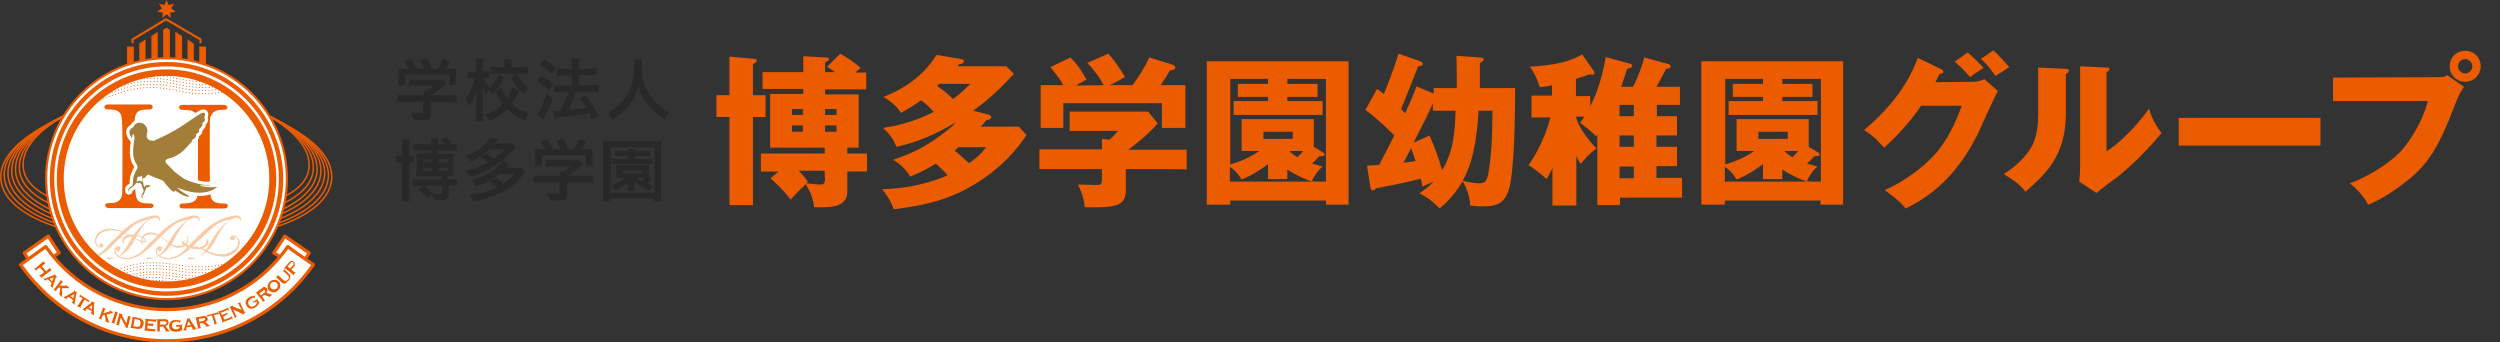 <?xml version="1.0" encoding="utf-8"?>
<!-- Generator: Adobe Illustrator 27.5.0, SVG Export Plug-In . SVG Version: 6.00 Build 0)  -->
<svg version="1.1" id="_レイヤー_2" xmlns="http://www.w3.org/2000/svg" xmlns:xlink="http://www.w3.org/1999/xlink" x="0px"
	 y="0px" viewBox="0 0 596 81.6" style="enable-background:new 0 0 596 81.6;" xml:space="preserve">
<rect x="0" y="0" width="596" height="81.6" fill="#333333" stroke="none"/>
<style type="text/css">
	.st0{fill:#282828;}
	.st1{fill:#EB5C01;}
	.st2{fill:none;stroke:#EB5C01;stroke-width:0.36;}
	.st3{fill:#FFFFFF;stroke:#EB5C01;stroke-width:0.51;}
	.st4{fill:#EB5C01;stroke:#EB5C01;stroke-width:0.52;}
	.st5{fill:none;stroke:#EB5C01;stroke-width:1.04;}
	.st6{fill:#FFFFFF;}
	.st7{clip-path:url(#SVGID_00000093136681239303429370000017628653956888705690_);}
	.st8{fill:#F9CBA6;}
	.st9{fill:none;stroke:#EB5C01;stroke-width:0.26;stroke-linecap:round;stroke-linejoin:round;stroke-dasharray:0,0,0,0.78;}
	.st10{fill:none;stroke:#00A23E;stroke-width:0.26;stroke-linecap:round;stroke-linejoin:round;stroke-dasharray:0,0,0,0.78;}
	.st11{fill:#FFFFFF;stroke:#EB5C01;stroke-width:0.78;stroke-linecap:round;stroke-linejoin:round;}
	.st12{fill:none;stroke:#EB5C01;stroke-width:0.78;stroke-linecap:round;stroke-linejoin:round;}
	.st13{fill:none;stroke:#EB5C01;stroke-width:0.52;stroke-linecap:round;stroke-linejoin:round;}
	.st14{fill:#A37E39;stroke:#FFFFFF;stroke-width:1.56;stroke-linecap:round;stroke-linejoin:round;}
	.st15{fill:#A37E39;}
</style>
<g id="hakata">
	<g>
		<g>
			<path class="st0" d="M96.7,24.3c-0.8,0-1.5,0-1.9,0.1v-1.8c0.5,0.1,1.2,0.1,1.9,0.1h4.3v-0.1c0-0.3,0-0.6-0.1-0.9h0.7
				c0.7-0.4,1.2-0.7,1.9-1.3h-4.4c-0.7,0-1.1,0-1.6,0.1v-1.6C98,19,98.4,19,99.1,19h5.3c0.6,0,0.9,0,1.2-0.1l0.9,1
				c-0.2,0.1-0.4,0.3-0.6,0.5c-1.1,1-1.9,1.6-3.2,2.3l0,0h4.2c0.8,0,1.5,0,2-0.1v1.8c-0.5-0.1-1.2-0.1-2-0.1h-4.2v2.8
				c0,0.6-0.1,0.8-0.2,1c-0.3,0.4-0.8,0.5-2.3,0.5c-0.2,0-0.7,0-1.6-0.1c-0.2-0.9-0.3-1.1-0.5-1.7c0.8,0.1,1.5,0.2,2,0.2
				c0.7,0,0.8,0,0.8-0.4v-2.4L96.7,24.3L96.7,24.3z M97.5,16.4c-0.4-0.7-0.6-1-1.2-1.8l1.6-0.5c0.6,0.7,0.9,1.3,1.5,2.3h1.7
				c-0.3-0.8-0.5-1.3-1-2l1.7-0.5c0.7,1.2,0.8,1.5,1.1,2.5h1.4c0.5-0.6,1-1.6,1.3-2.4l1.7,0.5c-0.4,0.7-0.8,1.4-1.2,1.9h0.7
				c1.1,0,1.4,0,2-0.1c-0.1,0.4-0.1,0.7-0.1,1.3v1.5c0,0.4,0,0.8,0.1,1.2h-1.7v-2.5H96.6v2.5h-1.7C95,20,95,19.7,95,19.2v-1.5
				c0-0.6,0-0.9-0.1-1.3c0.7,0.1,0.8,0.1,1.9,0.1L97.5,16.4L97.5,16.4z"/>
			<path class="st0" d="M120.3,18.4c-1.1,2.1-1.6,2.8-3,4.1c-0.3-0.5-0.4-0.7-0.8-1.1c-0.2,0.4-0.3,0.7-0.5,1.2
				c-0.4-0.6-0.6-1-1-1.9c0,0.2,0,0.6,0.1,1.2c0,0.1,0,0.9,0,1.1v3.9c0,0.9,0,1.5,0.1,2h-1.8c0.1-0.5,0.1-1.1,0.1-2v-3.3v-0.8
				c0,0,0-0.5,0.1-1.3c-0.6,1.8-1,2.7-1.7,3.8c-0.3-0.8-0.5-1.3-0.9-1.8c0.9-1.1,1.8-3.1,2.3-4.9h-0.6c-0.5,0-0.8,0-1.2,0.1V17
				c0.3,0,0.7,0.1,1.2,0.1h0.8v-1.3c0-0.9,0-1.2-0.1-1.7h1.8c-0.1,0.4-0.1,0.9-0.1,1.7V17h0.6c0.4,0,0.6,0,1-0.1v1.6
				c-0.3,0-0.6,0-0.9,0h-0.6c0.3,0.9,0.9,1.7,1.5,2.4c0.9-0.8,1.5-1.7,2.2-3.1L120.3,18.4L120.3,18.4z M123.8,21.5
				c-0.7,1.6-1,2.1-1.8,3.2c1.1,1.1,2.2,1.7,4.1,2.3c-0.4,0.6-0.6,1-0.9,1.7c-2-0.8-3.1-1.5-4.3-2.7c-1.2,1.2-2.3,2-4.2,2.8
				c-0.3-0.7-0.5-1-1-1.5c1.9-0.7,2.9-1.3,4.1-2.5c-0.7-1-1.1-1.7-1.7-3.1l1.5-0.7c0.4,1,0.7,1.6,1.3,2.5c0.6-0.9,0.9-1.6,1.3-2.6
				L123.8,21.5L123.8,21.5z M120.2,15.3c0-0.5,0-0.9-0.1-1.2h1.9c-0.1,0.3-0.1,0.7-0.1,1.2V16h2.2c0.7,0,1.3,0,1.8-0.1v1.8
				c-0.5,0-1.1-0.1-1.8-0.1h-5.3c-0.7,0-1.3,0-1.8,0.1v-1.8c0.5,0.1,1,0.1,1.8,0.1h1.4C120.2,16,120.2,15.3,120.2,15.3z M123.2,17.7
				c0.8,1.4,1.6,2.2,2.8,3.2c-0.4,0.4-0.6,0.8-1,1.5c-1.5-1.3-2.2-2-3.2-3.9L123.2,17.7z"/>
			<path class="st0" d="M129,18c1.1,0.6,1.7,1,2.9,2l-1,1.5c-1-0.9-1.7-1.5-2.8-2.1C128,19.3,129,18,129,18z M131.8,23.4
				c-0.6,1.5-0.9,2.3-1.6,3.6c-0.2,0.4-0.4,0.8-0.5,1.1c-0.1,0.2-0.1,0.3-0.2,0.4l-1.5-1.3c0.6-0.6,1.5-2.6,2.4-4.8L131.8,23.4
				L131.8,23.4z M129.8,14.1c1.1,0.7,1.7,1.1,2.8,2.1l-1.1,1.4c-0.9-0.9-1.7-1.5-2.8-2.2C128.7,15.3,129.8,14.1,129.8,14.1z
				 M131.8,26.4c0.3,0,0.4,0,0.5,0c0.3,0,0.6,0,1.2,0c0.8-1.4,1.5-2.9,2-4.4h-1.7c-0.7,0-1.2,0-1.7,0.1v-1.8c0.5,0.1,1,0.1,1.7,0.1
				h2.5V18h-1.9c-0.6,0-1.2,0-1.7,0.1v-1.8c0.4,0.1,1,0.1,1.7,0.1h1.9v-0.7c0-0.9,0-1.3-0.1-1.7h1.9c-0.1,0.5-0.1,0.9-0.1,1.7v0.7
				h2.6c0.7,0,1.1,0,1.6-0.1V18c-0.4-0.1-0.9-0.1-1.6-0.1H138v2.4h3.1c0.7,0,1.2,0,1.7-0.1V22c-0.5-0.1-1-0.1-1.7-0.1h-3.8
				c-0.1,0.2-0.2,0.5-0.3,0.9c-0.3,0.9-0.8,1.8-1.4,3.1l-0.1,0.3c2.2-0.2,3.2-0.3,4.3-0.5c-0.5-0.8-0.8-1.3-1.6-2.3l1.4-0.7
				c1.3,1.7,1.7,2.3,3.2,4.9l-1.6,0.9c-0.4-0.7-0.5-1-0.7-1.5c-2.4,0.5-2.9,0.5-5.8,0.8c-1.8,0.2-2.1,0.2-2.6,0.3L131.8,26.4
				L131.8,26.4z"/>
			<path class="st0" d="M153.1,14.2c-0.1,0.3-0.1,1.1-0.1,1.6c0,2.6,0.4,4.3,1.6,6.3c0.7,1.2,1.4,2,2.5,3c0.9,0.8,1.4,1.2,2.5,1.7
				c-0.6,0.6-0.9,1-1.2,1.8c-1.9-1.4-2.9-2.3-4.1-3.8c-1-1.3-1.6-2.5-2.1-4.4c-0.3,1.3-0.6,2-1.2,3.2c-0.6,1.2-1.3,2-2.5,3.1
				c-0.8,0.8-1.4,1.1-2.5,1.8c-0.4-0.7-0.7-1.1-1.2-1.6c1.6-0.9,2.5-1.5,3.5-2.7c2.1-2.4,2.9-5,2.9-8.8c0-0.6,0-0.9-0.1-1.3
				L153.1,14.2L153.1,14.2z"/>
			<path class="st0" d="M95.9,34.8c0-0.7,0-1.1-0.1-1.6h1.9c-0.1,0.4-0.1,0.8-0.1,1.6v2.4c0.6,0,0.8,0,1-0.1v1.8
				c-0.3,0-0.5-0.1-1-0.1V46c0,0.8,0,1.5,0.1,2h-1.9c0.1-0.5,0.1-1.1,0.1-2v-7.2c-0.7,0-1,0-1.4,0.1v-1.8c0.4,0,0.7,0.1,1.4,0.1
				V34.8L95.9,34.8z M100.1,44.3c-0.7,0-1.2,0-1.7,0.1v-1.7c0.4,0,1,0.1,1.7,0.1h5.2V42h-4.8c-0.8,0-1,0-1.3,0
				c0-0.4,0.1-0.8,0.1-1.3v-2.9c0-0.7,0-0.9-0.1-1.2c0.4,0,0.7,0,1.3,0h2.3v-0.8h-2.5c-0.7,0-1.3,0-1.7,0.1v-1.6
				c0.5,0.1,1,0.1,1.7,0.1h2.5v-0.1c0-0.5,0-0.9-0.1-1.3h1.8c-0.1,0.4-0.1,0.8-0.1,1.3v0.1h1.9c-0.3-0.2-0.5-0.3-1.2-0.7l0.9-0.9
				c0.8,0.3,1.1,0.6,1.7,1l-0.6,0.6h0.6c0.5,0,0.9,0,1.2-0.1V36c-0.4,0-0.9-0.1-1.7-0.1h-2.9v0.8h2.5c0.7,0,1,0,1.4,0
				c0,0.3-0.1,0.6-0.1,1.2v2.9c0,0.5,0,0.8,0.1,1.2c-0.4,0-0.6,0-1.4,0v0.8h0.7c0.8,0,1,0,1.5-0.1v1.6c-0.4-0.1-0.8-0.1-1.5-0.1H107
				v2c0,0.7-0.2,1.1-0.6,1.3s-0.7,0.2-1.8,0.2c-0.3,0-0.6,0-1.2,0c-0.1-0.6-0.2-0.8-0.4-1.4l-1.1,1c-0.8-1-1.3-1.4-2.2-2.2l1.1-0.9
				L100.1,44.3L100.1,44.3z M100.9,38v0.7h2V38H100.9z M100.9,40v0.8h2V40H100.9z M101.2,44.3c1,0.8,1.3,1.1,2.1,1.9
				c0.5,0,1,0.1,1.5,0.1s0.6-0.1,0.6-0.3v-1.6C105.4,44.3,101.2,44.3,101.2,44.3z M104.6,38.7h2.2V38h-2.2V38.7z M104.6,40.7h2.2V40
				h-2.2V40.7z"/>
			<path class="st0" d="M116,36.6c0.7,0.5,1.1,0.7,1.8,1.2c1.2-0.9,1.8-1.4,2.6-2.2h-3.7c-1.4,1.3-2.7,2.1-4.5,2.9
				c-0.3-0.5-0.6-0.9-1.1-1.3c1.8-0.7,3.2-1.5,4.3-2.6c0.8-0.7,1.2-1.2,1.4-1.7l2,0.3c-0.4,0.5-0.5,0.6-0.8,1h2.8c0.6,0,1,0,1.4-0.1
				L123,35c-0.9,1.1-1.4,1.6-2.1,2.2c-2.7,2.5-5.3,4-9,5c-0.2-0.6-0.5-1-0.9-1.5c2.2-0.5,3.9-1.1,5.3-2c-0.5-0.4-0.9-0.8-1.7-1.2
				L116,36.6L116,36.6z M119,41.5c-1.2,0.9-1.7,1.2-2.6,1.7c-1.1,0.6-1.8,0.9-3,1.2c-0.3-0.7-0.5-1-0.9-1.5c3.1-0.8,6.1-2.6,7.2-4.4
				l1.7,0.5c-0.4,0.5-0.5,0.6-0.8,1h2.3c0.6,0,1,0,1.4-0.1l0.9,1c-0.2,0.3-0.2,0.3-0.5,0.7c-1.5,2.1-3.1,3.3-5.6,4.5
				c-1.9,0.9-3.5,1.4-6.2,1.9c-0.3-0.8-0.4-1-1-1.6c2.9-0.3,4.8-0.8,6.7-1.8c-0.6-0.6-1-0.9-1.8-1.3l1.4-0.9
				c0.8,0.5,1.1,0.8,1.8,1.4c0.9-0.6,1.5-1.1,2.6-2.3L119,41.5L119,41.5z"/>
			<path class="st0" d="M129.1,43.5c-0.8,0-1.5,0-1.9,0.1v-1.8c0.5,0.1,1.2,0.1,1.9,0.1h4.4v-0.1c0-0.3,0-0.6-0.1-0.9h0.7
				c0.7-0.3,1.2-0.7,1.9-1.3h-4.4c-0.7,0-1.1,0-1.6,0.1v-1.6c0.5,0.1,0.9,0.1,1.6,0.1h5.3c0.6,0,0.9,0,1.2-0.1l0.9,1
				c-0.2,0.1-0.4,0.3-0.6,0.5c-1.1,1-1.9,1.6-3.2,2.3l0,0h4.2c0.8,0,1.5,0,2-0.1v1.8c-0.5-0.1-1.1-0.1-2-0.1h-4.2v2.8
				c0,0.6-0.1,0.8-0.2,1c-0.3,0.4-0.8,0.5-2.3,0.5c-0.2,0-0.7,0-1.6-0.1c-0.2-0.8-0.3-1.1-0.5-1.7c0.8,0.1,1.5,0.2,2,0.2
				c0.7,0,0.8,0,0.8-0.4v-2.4L129.1,43.5L129.1,43.5z M130,35.6c-0.4-0.7-0.6-1-1.2-1.8l1.6-0.5c0.6,0.7,0.9,1.3,1.5,2.3h1.7
				c-0.3-0.8-0.5-1.3-1-2l1.7-0.5c0.7,1.2,0.8,1.5,1.1,2.5h1.4c0.5-0.6,1-1.7,1.3-2.4l1.7,0.5c-0.4,0.7-0.8,1.4-1.2,1.9h0.7
				c1.1,0,1.4,0,2-0.1c-0.1,0.4-0.1,0.7-0.1,1.3v1.5c0,0.4,0,0.8,0.1,1.2h-1.7V37h-10.4v2.5h-1.7c0.1-0.4,0.1-0.7,0.1-1.2v-1.5
				c0-0.6,0-0.9-0.1-1.3c0.7,0.1,0.8,0.1,1.9,0.1H130L130,35.6z"/>
			<path class="st0" d="M155.9,48v-0.7h-10.4V48h-1.8c0.1-0.5,0.1-1.2,0.1-2.1V35.5c0-0.7,0-1.3-0.1-1.9c0.5,0.1,1.1,0.1,1.9,0.1
				h10.2c0.8,0,1.3,0,1.9-0.1c-0.1,0.6-0.1,1.1-0.1,1.9v10.4c0,1,0,1.7,0.1,2.1H155.9L155.9,48z M145.6,44.2
				c0.7-0.3,1.1-0.5,1.4-0.6c0.7-0.3,1.3-0.7,1.8-1.2h-0.9c-0.5,0-0.8,0-1.1,0c0-0.3,0.1-0.5,0.1-0.9v-1.2c0-0.4,0-0.5-0.1-0.9
				c0.3,0,0.5,0,1.1,0h5.7c0.6,0,0.8,0,1.1,0c0,0.3,0,0.4,0,0.9v1.2c0,0.5,0,0.6,0,0.8l0.7,0.4c-0.1,0.1-0.2,0.1-0.3,0.3
				c-0.2,0.2-0.5,0.4-0.9,0.7c0.5,0.2,0.8,0.3,1.6,0.5c-0.5,0.5-0.7,0.8-1,1.3c-1.7-0.7-2.8-1.4-3.6-2.2c0,0.2,0,0.4,0,0.6v0.7
				c0,0.4,0,0.6,0.1,0.9h-1.7c0.1-0.3,0.1-0.5,0.1-0.9V44c0-0.1,0-0.4,0-0.5c-0.9,0.8-1.6,1.3-2.9,1.9
				C146.2,44.9,146.1,44.8,145.6,44.2v1.7H156V35.1h-10.4V44.2L145.6,44.2z M147.9,37.2c-0.6,0-0.9,0-1.3,0.1V36
				c0.4,0.1,0.6,0.1,1.3,0.1h1.9c0-0.3,0-0.4-0.1-0.6h1.8c0,0.2-0.1,0.3-0.1,0.6h2.3c0.6,0,0.9,0,1.3-0.1v1.3
				c-0.4,0-0.7-0.1-1.3-0.1h-2.3v0.7h2.9c0.6,0,0.9,0,1.2-0.1v1.4c-0.4-0.1-0.7-0.1-1.2-0.1h-7.2c-0.5,0-0.8,0-1.2,0.1v-1.4
				c0.4,0.1,0.7,0.1,1.3,0.1h2.6v-0.7H147.9L147.9,37.2z M148.5,41.3h4.5v-0.6h-4.5V41.3z M151.7,42.4c0.4,0.3,0.6,0.5,1.2,0.8
				c0.3-0.2,0.7-0.6,0.9-0.8H151.7L151.7,42.4z"/>
		</g>
		<g>
			<path class="st1" d="M182.5,22.7v5.2h-3v21h-5.6v-21h-3.1v-5.2h3.1v-9.2l5.6,0.5c0.7,0,0.9,0.1,0.9,0.5c0,0.3-0.2,0.4-0.9,0.8
				v7.4H182.5z M197.2,15.9l3.1-3.1c1.9,1,3.9,2.5,4.9,3.4c-0.5,0.4-1,0.8-1.3,1.1h2.6v4h-9.8v1.2h8v12.7H202v1.4h4.7v4.3H202v4.8
				c0,3.8-4.1,3.8-7.9,3.7c-0.3-2.5-1.3-4.3-2-5.5c-1.6,1.5-2,1.9-3.6,3.7c-0.7-0.9-1.9-2.5-4.8-5.1l1.9-1.6h-4.2v-4.3h15.2v-1.4
				h-13V22.4h7.9v-1.2h-9.7v-4h9.7v-3.8l5.2,0.3c0.5,0,0.9,0,0.9,0.4s-0.2,0.4-0.9,0.8v2.3h2.4L197.2,15.9L197.2,15.9z M191.4,27.4
				V26h-2.6v1.4H191.4z M188.8,29.9v1.5h2.6v-1.5H188.8z M196.6,40.7h-6.2c1,1,1.6,1.8,2.2,2.6c-0.2,0.2-0.3,0.3-0.4,0.4
				c0.4,0,2.4,0.3,3.3,0.3c0.7,0,1.2-0.1,1.2-1.5C196.6,42.6,196.6,40.7,196.6,40.7z M199.4,27.4V26h-2.7v1.4H199.4z M196.7,29.9
				v1.5h2.7v-1.5H196.7z"/>
			<path class="st1" d="M235.6,27.3c0.3,0.1,0.7,0.2,0.7,0.6c0,0.5-0.6,0.7-1.1,0.7c-0.7,0.8-1,1.2-1.4,1.6h9.1l1.8,2
				c-3.6,5.5-8.6,9.8-14.4,12.9c-6.1,3.2-11.5,4-17.2,4.8c-0.8-2.1-1.6-3.3-2.8-4.8c8.5-0.2,14.2-2.7,15.6-3.3c-1-1.2-1.9-2-2.8-2.8
				c-3.4,2.1-5.1,2.7-6.1,3.1c-0.6-1-1.9-2.8-4.1-4c3.7-1.3,7.4-2.6,13-7.1c0.9-0.7,1.2-1,2-1.9c-2.2,1.4-7.6,4.5-14.2,5.9
				c-0.7-1.8-1.6-3.1-3.2-4.5c2.6-0.4,6.9-1.2,12.1-3.8c-1.1-1.2-1.4-1.6-3-2.8c-1.3,1-3.2,2.1-4.8,3c-1.1-1.6-2.4-2.8-4.2-3.8
				c6.1-2.4,9.8-5.6,12.7-10l5.9,1c0.2,0,0.6,0.1,0.6,0.5c0,0.5-0.7,0.7-1.1,0.7c-0.2,0.2-0.3,0.4-0.4,0.5h11.6l1.8,1.8
				c-4.3,4.8-7.9,7.5-9.7,8.8L235.6,27.3L235.6,27.3z M223.9,20c-0.2,0.2-0.4,0.4-0.5,0.5c1.8,1.2,2.9,2.2,3.8,3.1
				c2.1-1.5,3.2-2.7,4.1-3.6H223.9z M228.5,35.1c-0.3,0.3-0.6,0.5-0.9,0.8c0.3,0.2,1.9,1.6,3.4,3c1.6-1,3-2.3,4.1-3.8
				C235,35.1,228.5,35.1,228.5,35.1z"/>
			<path class="st1" d="M268.4,40.3v5.1c0,4-3,4.1-9.8,4c-0.2-2-0.6-3.3-1.6-5.4c0.6,0,3.6,0.1,4.3,0.1c1.4,0,1.4-0.2,1.4-2.2v-1.6
				h-14.9v-4.7h14.9v-2.5l1.8,0.2c0.4-0.3,1.2-1.1,2-2.1H255v-4.6h18.7l2.3,2.8c-0.5,0.7-3,3.3-7,6.3h13.9v4.7
				C282.9,40.3,268.4,40.3,268.4,40.3z M263.1,20.3c-0.8-1.6-2.2-3.6-3.9-5.3l5-2.2c1.5,1.5,3.5,4.6,4,5.6c-0.5,0.3-3.1,1.6-3.6,1.9
				h5.4c1.8-2.5,2.7-3.9,4-6.6l5.5,1.7c0.2,0.1,0.7,0.3,0.7,0.7c0,0.5-0.6,0.6-1.3,0.7c-1,1.8-1.3,2.1-2.2,3.5h5.9v10.2H277v-5.9
				h-23.5v5.9h-5.4V20.3h5.4c-0.2-0.4-1.2-2.1-3.1-4.3l4.8-2.3c1.7,1.6,3.1,3.9,3.8,5.3c-1.7,0.9-2.1,1.1-2.5,1.4L263.1,20.3
				L263.1,20.3z"/>
			<path class="st1" d="M293.3,47.8v1h-5.6V14.6h33.8v34.2h-5.4v-1L293.3,47.8L293.3,47.8z M316.1,43.3V18.8h-9.2V20h7.2v3.1h-7.2v1
				h8.4v3.3h-21.2v-3.3h8.2v-1h-7.2V20h7.2v-1.2h-9v20.4c3.6-1,6.2-2.7,6.9-3.2H296v-7.6h17.2V35l2.3,1.4c0.1,0.1,0.3,0.2,0.3,0.4
				c0,0.4-0.4,0.4-0.6,0.4s-0.3,0-0.6,0c-0.6,0.6-0.7,0.7-1.8,1.8c1,0.3,1.7,0.5,2.5,0.7c-0.5,0.4-1.4,1.2-2.6,3.5
				C312.9,43.3,316.1,43.3,316.1,43.3z M312.8,43.3c-1.1-0.3-4-1.6-5.9-2.9v2.3h-4.6v-3.6c-0.7,0.6-3.3,2.5-6.3,3.7
				c-1.1-1.9-2.4-2.8-2.8-3v3.5H312.8L312.8,43.3z M301.2,31.4v1.7h7v-1.7C308.3,31.4,301.2,31.4,301.2,31.4z M307.4,36
				c0.6,0.7,1.4,1.1,1.9,1.5c0.5-0.5,1-1,1.4-1.5H307.4z"/>
			<path class="st1" d="M352.8,13.7c0.4,0,0.9,0.1,0.9,0.5s-0.5,0.6-0.9,0.8c0,0.4,0,5.2,0,6h8.4c0,3.4,0,15.3-1,21.9
				c-0.8,5.5-3,6.3-6.7,6.3c-1.4,0-2.3-0.1-3-0.2c-0.1-2.3-1-4.5-1.8-5.8c-2,3.4-4.2,5.4-5.5,6.5c-1.8-1.9-3.2-2.8-4.8-3.6
				c1-0.7,2-1.4,3.4-2.8c-1.3,0.5-2.1,0.9-2.7,1.2c-0.2-1-0.2-1.3-0.4-1.9c-4.8,1.2-8.5,1.9-10.7,2.3c-0.2,0.3-0.4,0.5-0.7,0.5
				c-0.3,0-0.5-0.3-0.6-0.8l-0.8-5.1c0.7,0,2.4-0.2,2.9-0.2c2.1-4.1,2.4-4.6,3.6-7c-1-1-3.5-3.6-6.9-6.1l2.8-5
				c0.5,0.4,1.2,0.9,1.6,1.2c0.4-0.8,2.6-6.5,3.5-9.6l5.2,1.8c0.4,0.2,0.6,0.4,0.6,0.6c0,0.4-0.3,0.5-1.1,0.6
				c-0.6,1.5-3.5,8.9-4.1,10.2c0.2,0.2,0.6,0.6,1,1c1.5-3.4,1.8-4,2.7-6.4l4.1,1.7V21h5.5c0-1.2,0-6.6-0.1-7.7L352.8,13.7
				L352.8,13.7z M334.6,38.8c0.9-0.1,1.6-0.2,2.9-0.4c-0.2-0.4-0.4-1.2-1.1-3.1L334.6,38.8z M340.8,32.3c1.4,3.2,2.1,5.2,3,8.3
				c2.9-4.7,3.1-10.3,3.2-14.2h-5.4v-1.8c-1.2,2.8-1.6,3.5-4.6,9.4L340.8,32.3L340.8,32.3z M352.5,26.4c-0.2,3.2-0.7,11.4-3.8,16.7
				c2.3,0.5,3.1,0.6,4,0.6c1,0,1.7-0.2,2.1-2.2c0.9-5.1,1-10.9,1-15.1L352.5,26.4L352.5,26.4z"/>
			<path class="st1" d="M399.8,27.7v4.6h-4.9V35h4.9v4.6h-4.9v2.8h6.1v4.7h-14.8v1.8h-5.4V32.1c-0.1,0.2-0.2,0.2-0.3,0.4
				c-0.7-0.7-1.4-1.4-3.8-3.2c0.5-0.7,0.7-1,1-1.5h-1.9v0.5c0.5,1.4,1.8,4,4.8,7.1c-1.6,1.1-2.8,2.5-3.8,3.7c-0.2-0.3-0.8-1.6-1-1.9
				V49h-5.7v-9c-0.5,1.2-0.9,1.9-1.4,2.7c-0.7-0.7-2.7-2.4-4.3-3.3c3.4-4.9,4.8-9.7,5.2-11.4h-4.5v-5.2h4.9v-2.5
				c-1.1,0.3-2,0.4-2.9,0.5c-0.2-0.5-0.9-3-2.4-4.9c6.9-0.4,9.7-1.4,12.5-2.9l2.8,4c0.1,0.1,0.1,0.3,0.1,0.4c0,0.4-0.3,0.4-0.5,0.4
				s-0.3,0-0.6-0.1c-0.8,0.3-1,0.4-3.3,1.1v4.1h3.4v2.4c0.7-1.3,2.6-5.1,3.7-11.7l5.8,1.6c0.3,0.1,0.5,0.2,0.5,0.5
				c0,0.5-0.8,0.6-1.2,0.7c-0.2,0.7-1.2,3.7-1.4,4.3h2.8c0.4-0.7,1.8-3.6,2.7-7l5.8,1.6c0.2,0,0.5,0.3,0.5,0.5
				c0,0.5-0.8,0.6-1.1,0.6c-0.9,1.8-1,1.9-2.3,4.3h5.6V25H395v2.7H399.8L399.8,27.7z M389.5,27.7V25h-3.4v2.7H389.5z M386.1,32.3V35
				h3.4v-2.7H386.1z M386.1,42.5h3.4v-2.8h-3.4V42.5z"/>
			<path class="st1" d="M411.2,47.8v1h-5.6V14.6h33.8v34.2H434v-1L411.2,47.8L411.2,47.8z M434.1,43.3V18.8h-9.2V20h7.2v3.1h-7.2v1
				h8.4v3.3h-21.2v-3.3h8.2v-1h-7.2V20h7.2v-1.2h-9v20.4c3.6-1,6.2-2.7,6.9-3.2H414v-7.6h17.2V35l2.3,1.4c0.1,0.1,0.3,0.2,0.3,0.4
				c0,0.4-0.4,0.4-0.6,0.4s-0.3,0-0.6,0c-0.6,0.6-0.7,0.7-1.8,1.8c1,0.3,1.7,0.5,2.5,0.7c-0.5,0.4-1.4,1.2-2.6,3.5
				C430.8,43.3,434.1,43.3,434.1,43.3z M430.8,43.3c-1.1-0.3-4-1.6-5.9-2.9v2.3h-4.6v-3.6c-0.7,0.6-3.3,2.5-6.3,3.7
				c-1.1-1.9-2.4-2.8-2.8-3v3.5H430.8L430.8,43.3z M419.2,31.4v1.7h7v-1.7C426.3,31.4,419.2,31.4,419.2,31.4z M425.4,36
				c0.6,0.7,1.4,1.1,1.9,1.5c0.5-0.5,1-1,1.4-1.5H425.4z"/>
			<path class="st1" d="M470.3,19.5c1.3,0,2-0.3,2.8-0.6l3.2,2.8c-0.7,1.2-3.1,6.5-4,8.5c-6,13.5-14.6,17.8-18,19.5
				c-0.7-0.9-1.8-2.1-5-4.4c5.9-2.5,10.6-6.8,12.6-9.2c3.1-3.8,4.9-8.5,5.8-10.9H458c-2.5,3.7-5.5,7-8.8,10c-2.1-2.2-2.9-3-4.8-4.2
				c9.5-8,11.9-14.9,12.8-17.2l5.6,2.7c0.2,0.1,0.5,0.3,0.5,0.6c0,0.4-0.5,0.5-0.9,0.5c-0.6,1.2-0.7,1.5-1,2L470.3,19.5L470.3,19.5z
				 M469.1,12.5c1.6,1.4,2.8,2.6,3.8,3.7c-2.2,1.4-2.5,1.6-3.2,2.2c-1.5-1.7-2.3-2.5-3.7-3.7L469.1,12.5L469.1,12.5z M475.2,12
				c1.2,1.1,2.9,2.9,3.8,4c-0.5,0.4-2.8,1.8-3.3,2.1c-0.3-0.4-1.8-2.7-3.5-4.1C472.3,14.1,475.2,12,475.2,12z"/>
			<path class="st1" d="M492.3,16.4c0.4,0,0.9,0,0.9,0.5s-0.5,0.7-0.7,0.7v9.5c0,10.2-5,14.5-9.6,18.6c-1.7-2-2.8-2.7-5.2-4.2
				c3.9-2.5,5.7-5,6.3-6c0.5-0.7,1.9-3,1.9-8V16.1L492.3,16.4L492.3,16.4z M502.2,16.1c0.4,0,0.7,0,0.7,0.4s-0.4,0.5-0.7,0.7v18.9
				c4.8-3.2,8.6-8,10.1-10.2c0.7,2.2,1.4,3.7,3,5.8c-2.3,2.9-7.2,8-10.9,10.8c-1.6,1.1-3.1,2.3-4.6,3.5l-4.1-2.7
				c0.1-1,0.2-2,0.2-3.1V15.8L502.2,16.1L502.2,16.1z"/>
			<path class="st1" d="M553.2,28.1v6.6h-33.8v-6.6H553.2z"/>
			<path class="st1" d="M581.5,18.4c1.2,0,1.5-0.2,1.9-0.5l4,2.8c-1.1,1.6-1.4,2.4-2.5,5.2c-3,7.8-5.4,12.3-9.7,16.1
				c-0.9,0.7-5.3,4.6-10.6,6.8c-1.3-2.3-2.7-3.7-4.4-5.1c5.9-2.2,10.4-5.7,12.3-7.8c2.1-2.3,5.1-7.1,6.3-11.8h-22.6v-5.6L581.5,18.4
				L581.5,18.4z M591.4,15.8c0,2-1.6,3.7-3.7,3.7s-3.7-1.6-3.7-3.7s1.6-3.7,3.7-3.7S591.4,13.7,591.4,15.8z M586,15.8
				c0,0.9,0.7,1.7,1.7,1.7s1.7-0.8,1.7-1.7s-0.8-1.7-1.7-1.7S586,14.8,586,15.8z"/>
		</g>
		<g>
			<path class="st2" d="M19.2,55.6C7,53,0,47.9,0.2,42c0.2-7.8,12.4-14.5,29.2-18.9"/>
			<path class="st2" d="M20.3,55.2C8,52.6,0.9,47.5,1,41.5c0.2-7.8,12.5-14.6,29.5-19.1"/>
			<path class="st2" d="M21.5,54.7C9,52.2,1.8,47.1,1.9,41.1c0.2-7.8,12.6-14.7,29.8-19.2"/>
			<path class="st2" d="M22.7,54.1C10,51.6,2.7,46.6,2.8,40.6c0.1-7.8,12.7-14.8,30.1-19.4"/>
			<path class="st2" d="M23.9,53.6C11,51.1,3.6,46.2,3.7,40.2c0.1-7.9,12.8-14.9,30.5-19.6"/>
			<path class="st2" d="M25.1,52.5C12,50.1,4.6,45.8,4.6,39.8c0.1-7.9,12.9-15,30.8-19.8"/>
			<path class="st2" d="M26.9,51.4C13.6,49,5.5,45.4,5.5,39.3c0-7.9,13.1-15.1,31.1-20"/>
			<path class="st2" d="M60.1,55.6c12.2-2.6,19.1-7.7,19-13.6c-0.2-7.8-12.4-14.5-29.2-18.9"/>
			<path class="st2" d="M59,55.2c12.4-2.5,19.4-7.7,19.3-13.6C78,33.7,65.7,26.9,48.7,22.5"/>
			<path class="st2" d="M57.8,54.7c12.5-2.5,19.7-7.6,19.6-13.6c-0.2-7.8-12.6-14.7-29.8-19.2"/>
			<path class="st2" d="M56.6,54.1c12.7-2.5,20-7.5,19.9-13.5c-0.1-7.8-12.7-14.8-30.1-19.4"/>
			<path class="st2" d="M55.4,53.6c12.9-2.5,20.3-7.4,20.2-13.4c-0.1-7.9-12.8-14.9-30.5-19.6"/>
			<path class="st2" d="M54.2,52.5c13.1-2.4,20.6-6.7,20.5-12.7c-0.1-7.9-12.9-15-30.8-19.8"/>
			<path class="st2" d="M52.4,51.4c13.3-2.4,21.4-6,21.3-12.1c0-7.9-13-15.1-31.1-20"/>
			<polygon class="st1" points="38.9,15.9 39.7,15.9 40.5,15.9 40.5,12.3 40.5,7.1 39.7,6.6 38.9,7.1 38.9,12.3 			"/>
			<polygon class="st1" points="36.1,15.9 37.6,15.9 37.6,7.6 36.1,8.6 			"/>
			<polygon class="st1" points="33.2,15.9 34.7,15.9 34.7,9.4 33.2,10.4 			"/>
			<rect x="30.3" y="11.1" class="st1" width="1.6" height="4.8"/>
			<polygon class="st1" points="43.4,15.9 41.8,15.9 41.8,7.6 43.4,8.6 			"/>
			<polygon class="st1" points="46.2,15.9 44.7,15.9 44.7,9.4 46.2,10.4 			"/>
			<rect x="47.5" y="11.1" class="st1" width="1.6" height="4.8"/>
			<circle class="st3" cx="39.7" cy="42.6" r="28.7"/>
			<path class="st4" d="M13.8,42.6c0,14.3,11.6,25.9,25.9,25.9s25.9-11.6,25.9-25.9S54,16.8,39.7,16.8S13.8,28.3,13.8,42.6z"/>
			<path class="st5" d="M12.4,42.6C12.4,57.7,24.6,70,39.7,70S67,57.8,67,42.7S54.8,15.3,39.7,15.3S12.4,27.5,12.4,42.6z"/>
			<path class="st6" d="M15.2,42.6c0,13.5,11,24.5,24.5,24.5s24.5-11,24.5-24.5s-11-24.5-24.5-24.5S15.2,29.1,15.2,42.6z"/>
			<g>
				<g>
					<defs>
						<circle id="SVGID_1_" cx="39.7" cy="42.6" r="24.5"/>
					</defs>
					<clipPath id="SVGID_00000067203143535211380140000002750601339689614741_">
						<use xlink:href="#SVGID_1_"  style="overflow:visible;"/>
					</clipPath>
					<g style="clip-path:url(#SVGID_00000067203143535211380140000002750601339689614741_);">
						<g>
							<path class="st8" d="M27.1,61.6c-0.3,0.1-0.7,0.2-1.1,0.2c-0.1,0-0.5,0-0.5-0.2s0.2-0.2,0.6-0.2c0.3,0,0.6,0,1,0.1
								c0.8-0.2,1.4-0.5,1.8-0.9s1.2-1.6,2.3-3.5l0.1-0.2c0.7-1.1,1.5-2.2,2.4-3.1c0.8-0.8,1.5-1.3,2.1-1.5
								c-1.2,0.1-2.3,0.5-3.4,1.1c-1.1,0.7-3.9,3.5-3.9,3.5L28.3,57c-1.2,1.3-2.2,2.3-2.9,2.8c-1.6,1.3-3.1,2-4.6,2l0,0
								c-0.8,0-1.5-0.2-2.1-0.6c-0.6-0.4-0.9-0.9-0.9-1.4c0-0.3,0.1-0.5,0.3-0.8c0.2-0.2,0.4-0.3,0.7-0.3c0.4,0,0.5,0.2,0.5,0.5
								c0,0.2-0.1,0.3-0.2,0.5c-0.1,0.1-0.3,0.2-0.4,0.2c-0.3,0-0.4-0.1-0.4-0.4v-0.2c0,0,0,0,0-0.1l0,0c0,0,0,0-0.1,0.2
								c0,0.1-0.1,0.2-0.1,0.4c0,0.5,0.3,0.9,0.8,1.2s1.2,0.5,1.9,0.5c1.1,0,2.3-0.5,3.6-1.6c0.3-0.2,0.6-0.6,1-1
								c0.7-0.8,1.3-1.4,1.8-1.8l0.2-0.2l0.2-0.2c1.5-1.7,3-2.9,4.4-3.7s2.7-1.3,4.5-1.6c0,0,1.3-0.2,1.6,0.5c0.3,0.6-0.1,1-0.1,1
								c0.2-0.4-0.3-1.2-1.4-0.9c-0.8,0.2-1.5,0.7-2.2,1.5c-0.6,0.7-1.4,1.9-2.2,3.5c-1.2,2.4-2.8,3.9-4.6,4.4"/>
							<path class="st8" d="M29.8,58.2c-0.5-0.2-0.8-0.7-0.6-1.1c0.1-0.5,0.6-0.9,1.3-1.1c-0.9-0.5-1.6-0.8-2.2-0.9
								c-1.2-0.3-2.4-0.3-3.4,0.1c-1,0.4-1.7,1-1.9,1.9c-0.1,0.4-0.1,0.8,0.1,1.1s0.4,0.5,0.7,0.6c0.2,0.1,0.3,0,0.3,0s0,0-0.1,0
								l0,0c-0.2-0.1-0.3-0.2-0.3-0.4c0-0.1,0.1-0.2,0.2-0.3s0.3-0.1,0.4,0c0.3,0.1,0.4,0.3,0.3,0.5c0,0.2-0.2,0.3-0.4,0.4
								c0,0-0.2,0-0.5,0c-0.4-0.1-0.7-0.4-0.9-0.8c-0.2-0.4-0.2-0.9-0.1-1.4c0.2-0.8,0.7-1.4,1.5-1.8c1-0.5,2.2-0.6,3.6-0.3
								c0.8,0.2,1.8,0.6,3,1.3c0.6-0.1,1.4-0.1,2.1,0.1c0.6,0.2,1,0.4,1.4,0.6c0.4,0.3,0.5,0.5,0.5,0.8c-0.1,0.3-0.4,0.4-0.9,0.2
								c-0.4-0.1-1.3-0.5-2.8-1.3c-0.8,0.2-1.4,0.5-1.6,1.1C29.5,57.8,29.7,58.1,29.8,58.2L29.8,58.2z M31.4,56.3
								c1,0.6,1.9,1,2.6,1.2c0.4,0.1,0.6,0,0.6-0.1c0-0.2-0.1-0.3-0.4-0.5c-0.3-0.2-0.7-0.4-1.1-0.5C32.5,56.2,31.9,56.2,31.4,56.3
								L31.4,56.3z"/>
						</g>
						<g>
							<path class="st8" d="M46.4,61.6c-0.3,0.1-0.7,0.2-1.1,0.2c-0.1,0-0.5,0-0.5-0.2s0.2-0.2,0.7-0.2c0.3,0,0.6,0,1,0.1
								c0.8-0.2,1.4-0.5,1.8-0.9c0.4-0.4,1.2-1.6,2.3-3.5l0.1-0.2c0.7-1.1,1.5-2.2,2.4-3.1c0.8-0.8,1.5-1.3,2.1-1.5
								c-1.2,0.1-2.3,0.5-3.4,1.1c-1.1,0.7-3.9,3.5-3.9,3.5L47.6,57c-1.2,1.3-2.2,2.3-2.9,2.8c-1.6,1.3-3.2,2-4.6,2l0,0
								c-0.8,0-1.5-0.2-2.1-0.6c-0.6-0.4-0.9-0.9-0.9-1.4c0-0.3,0.1-0.5,0.3-0.8c0.2-0.2,0.4-0.3,0.7-0.3c0.4,0,0.5,0.2,0.5,0.5
								c0,0.2-0.1,0.3-0.2,0.5s-0.3,0.2-0.4,0.2c-0.3,0-0.4-0.1-0.4-0.4v-0.2c0,0,0,0,0-0.1l0,0c0,0,0,0-0.1,0.2
								c0,0.1-0.1,0.2-0.1,0.4c0,0.5,0.3,0.9,0.8,1.2s1.2,0.5,1.9,0.5c1.1,0,2.3-0.5,3.6-1.6c0.3-0.2,0.6-0.6,1-1
								c0.7-0.8,1.3-1.4,1.8-1.8l0.2-0.2l0.2-0.2c1.5-1.7,3-2.9,4.4-3.7s2.7-1.3,4.5-1.6c0,0,1.3-0.2,1.6,0.5c0.3,0.6-0.1,1-0.1,1
								c0.2-0.4-0.3-1.2-1.4-0.9c-0.8,0.2-1.5,0.7-2.2,1.5c-0.6,0.7-1.4,1.9-2.2,3.5c-1.2,2.4-2.8,3.9-4.6,4.4"/>
							<path class="st8" d="M49,56.7c0.5,0.2,0.8,0.8,0.7,1.3c-0.2,0.6-0.7,1-1.5,1.2c1,0.5,1.8,0.9,2.5,1.1c1.4,0.4,2.6,0.4,3.8,0
								s1.9-1.1,2.2-2c0.1-0.4,0.1-0.8,0-1.2c-0.2-0.4-0.4-0.6-0.8-0.7c-0.2-0.1-0.3-0.1-0.3,0c0,0,0,0,0.1,0l0,0
								c0.3,0.1,0.4,0.2,0.3,0.5c0,0.1-0.1,0.2-0.3,0.3s-0.3,0.1-0.5,0c-0.3-0.1-0.4-0.3-0.3-0.6c0.1-0.2,0.2-0.3,0.4-0.4
								c0.2-0.1,0.5-0.1,0.7,0c0.4,0.1,0.8,0.5,1,0.9c0.2,0.5,0.2,1,0,1.6c-0.2,0.8-0.8,1.5-1.8,2c-1.1,0.6-2.4,0.6-4,0.2
								c-0.8-0.2-2-0.8-3.3-1.5c-0.7,0.1-1.5,0-2.4-0.2c-0.6-0.2-1.2-0.4-1.6-0.7c-0.4-0.3-0.6-0.6-0.5-0.9c0.1-0.3,0.5-0.4,1-0.2
								c0.5,0.1,1.5,0.7,3,1.6c0.9-0.2,1.6-0.5,1.8-1.2C49.4,57.2,49.2,56.8,49,56.7L49,56.7z M47.2,58.8c-1.1-0.7-2-1.2-2.8-1.5
								c-0.4-0.1-0.7-0.1-0.7,0.1c0,0.2,0.1,0.4,0.4,0.6c0.3,0.2,0.8,0.5,1.2,0.6C46,58.8,46.6,58.9,47.2,58.8L47.2,58.8L47.2,58.8z
								"/>
						</g>
						<g>
							<path class="st8" d="M36.4,61.6c-0.3,0.1-0.7,0.2-1.1,0.2c-0.1,0-0.5,0-0.5-0.2s0.2-0.2,0.7-0.2c0.3,0,0.6,0,1,0.1
								c0.8-0.2,1.4-0.5,1.8-0.9c0.4-0.4,1.2-1.6,2.3-3.5l0.1-0.2c0.7-1.1,1.5-2.2,2.4-3.1c0.8-0.8,1.5-1.3,2.1-1.5
								c-1.2,0.1-2.3,0.5-3.4,1.1c-1.1,0.7-3.9,3.5-3.9,3.5L37.7,57c-1.2,1.3-2.2,2.3-2.9,2.8c-1.6,1.3-3.1,2-4.6,2l0,0
								c-0.8,0-1.5-0.2-2.1-0.6c-0.6-0.4-0.9-0.9-0.9-1.4c0-0.3,0.1-0.5,0.3-0.8c0.2-0.2,0.4-0.3,0.7-0.3c0.4,0,0.5,0.2,0.5,0.5
								c0,0.2-0.1,0.3-0.2,0.5s-0.3,0.2-0.4,0.2c-0.3,0-0.4-0.1-0.4-0.4v-0.2c0,0,0,0,0-0.1l0,0c0,0,0,0-0.1,0.2
								c0,0.1-0.1,0.2-0.1,0.4c0,0.5,0.3,0.9,0.8,1.2s1.2,0.5,1.9,0.5c1.1,0,2.3-0.5,3.6-1.6c0.3-0.2,0.6-0.6,1-1
								c0.7-0.8,1.3-1.4,1.8-1.8l0.2-0.2l0.2-0.2c1.5-1.7,3-2.9,4.4-3.7s2.7-1.3,4.5-1.6c0,0,1.3-0.2,1.6,0.5c0.3,0.6-0.1,1-0.1,1
								c0.2-0.4-0.3-1.2-1.4-0.9c-0.8,0.2-1.5,0.7-2.2,1.5c-0.6,0.7-1.4,1.9-2.2,3.5c-1.2,2.4-2.8,3.9-4.6,4.4"/>
							<path class="st8" d="M42.7,59.1L42.7,59.1c-0.6,0-1.3-0.2-2-0.7c-0.3-0.2-0.6-0.5-1-0.8l-0.3-0.3c-0.6-0.4-1-0.8-1.5-1
								c-0.8-0.4-1.6-0.5-2.4-0.4c-0.8,0.1-1.3,0.5-1.6,1.1c-0.1,0.2-0.2,0.5-0.1,0.8c0.1,0.2,0.2,0.4,0.4,0.6
								c0.1,0.1,0.3,0.1,0.4,0.1l0,0c-0.1,0-0.3,0-0.5-0.1c-0.3-0.1-0.5-0.4-0.5-0.7s0-0.7,0.1-1c0.2-0.5,0.7-0.9,1.3-1.1
								c0.8-0.3,1.6-0.2,2.6,0.3c0.5,0.2,1.2,0.7,1.9,1.3l0.4,0.3c0.7,0.6,1.5,0.9,1.8,1c0.4,0.1,0.7,0.1,1.1,0.1
								c0.8,0,1.3-0.3,1.7-0.9c0.2-0.2,0.2-0.5,0.2-0.7s-0.1-0.5-0.3-0.6c-0.1-0.1-0.3-0.2-0.4-0.2l0,0c0.1,0,0.3,0,0.5,0.1
								c0.3,0.2,0.4,0.4,0.4,0.8c0,0.3-0.1,0.7-0.3,1c-0.3,0.5-0.8,0.8-1.5,0.9C43,59,42.9,59.1,42.7,59.1L42.7,59.1L42.7,59.1z"/>
						</g>
						<path class="st9" d="M23.7,70.1c5.4-1.9,9.2-4.4,18.7-2.7s16.1-2,16.1-2"/>
						<path class="st10" d="M23.7,70.6c5.4-1.9,9.2-4.4,18.7-2.7c9.5,1.7,16.1-2,16.1-2"/>
						<path class="st10" d="M23.7,71.3c5.4-1.9,9.2-4.4,18.7-2.7c9.5,1.7,16.1-2,16.1-2"/>
						<path class="st10" d="M23.7,72c5.4-1.9,9.2-4.4,18.7-2.7c9.5,1.7,16.1-2,16.1-2"/>
						<path class="st9" d="M23.7,69.4c5.4-1.9,9.2-4.4,18.7-2.7s16.1-2,16.1-2"/>
						<path class="st9" d="M23.8,65.9c5.4-1.9,9.2-4.4,18.7-2.7s16.1-2,16.1-2"/>
						<path class="st9" d="M23.8,66.6c5.4-1.9,9.2-4.4,18.7-2.7s16.1-2,16.1-2"/>
						<path class="st9" d="M23.8,67.3c5.4-1.9,9.2-4.4,18.7-2.7c9.5,1.7,16.1-2,16.1-2"/>
						<path class="st9" d="M23.8,68.1c5.4-1.9,9.2-4.4,18.7-2.7c9.5,1.7,16.1-2,16.1-2"/>
						<path class="st9" d="M23.8,68.7c5.4-1.9,9.2-4.4,18.7-2.7c9.5,1.7,16.1-2,16.1-2"/>
						<path class="st9" d="M23.9,20.9c5.5-1.8,9.4-4.2,18.8-2.1s16.1-1.5,16.1-1.5"/>
						<path class="st9" d="M23.9,21.6c5.5-1.8,9.4-4.2,18.8-2.1S58.8,18,58.8,18"/>
						<path class="st9" d="M23.9,22.3c5.5-1.8,9.4-4.2,18.8-2.1s16.1-1.5,16.1-1.5"/>
						<path class="st9" d="M23.8,23c5.5-1.8,9.4-4.2,18.8-2.1s16.1-1.5,16.1-1.5"/>
						<path class="st9" d="M23.8,23.8c5.5-1.8,9.4-4.2,18.8-2.1s16.1-1.5,16.1-1.5"/>
					</g>
				</g>
			</g>
			<polygon class="st11" points="14.1,60.3 11.5,56.3 5.8,60.3 8.1,64 			"/>
			<polygon class="st11" points="65.3,60.3 67.9,56.3 73.7,60.3 71.3,64 			"/>
			<g>
				<path class="st6" d="M4.9,63.1c17,24.2,52.8,24.2,69.8,0c-2-1.4-4.1-2.8-6.1-4.3c-14,20-43.6,20-57.7,0
					C8.9,60.2,6.9,61.7,4.9,63.1L4.9,63.1z"/>
				<path class="st12" d="M4.9,63.1c17,24.2,52.8,24.2,69.8,0c-2-1.4-4.1-2.8-6.1-4.3c-14,20-43.6,20-57.7,0
					C8.9,60.2,6.9,61.7,4.9,63.1L4.9,63.1z"/>
			</g>
			<g>
				<path class="st1" d="M10.5,64.9l-1-1.2l-0.7,0.6l-0.1,0.1v0.1H8.6L8.1,64h0.1h0.1h0.1l1.7-1.5c0,0,0.1,0,0.1-0.1v-0.1h0.1
					l0.6,0.6h-0.1h-0.1h-0.1L10,63.5l1,1.2l0.6-0.6c0,0,0.1,0,0.1-0.1v-0.1h0.1l0.6,0.6h-0.1h-0.1h-0.1l-2,1.5L10,66.1v0.1H9.9
					l-0.6-0.6h0.1h0.1h0.1L10.5,64.9L10.5,64.9z"/>
				<path class="st1" d="M12.3,67.4l-0.9-0.8L11,66.7c-0.1,0-0.1,0-0.1,0.1c0,0,0,0.1,0,0.2l0,0l-0.6-0.6h0.1h0.1c0,0,0.1,0,0.2,0
					l2.1-0.8c0.1,0,0.1-0.1,0.1-0.1s0-0.1,0-0.2l0,0l0.7,0.7v0.1c-0.1,0-0.1,0-0.2,0l-0.1,0.1l-0.7,2.2c0,0.1,0,0.2,0,0.2
					c0,0.1,0,0.1,0.1,0.1v0.1L11.9,68l0,0c0.1,0.1,0.1,0.1,0.2,0c0,0,0-0.1,0.1-0.1L12.3,67.4L12.3,67.4z M12.4,67.1l0.4-1l-1,0.4
					C11.8,66.4,12.4,67.1,12.4,67.1z"/>
				<path class="st1" d="M14.4,68.6h-0.5l-0.5,0.6v0.1v0.1v0.1L12.8,69v-0.1h0.1c0,0,0.1,0,0.1-0.1l1.4-1.8v-0.1v-0.1v-0.1l0.6,0.5
					v0.1h-0.1c0,0-0.1,0-0.1,0.1l-0.6,0.7h1.4c0.1,0,0.1,0,0.1,0V68v-0.1l0.8,0.7v0.1h-0.1c0,0-0.1,0-0.2,0H16h-1.2v1.6
					c0,0.2,0,0.2,0,0.3c0,0.1,0,0.1,0.1,0.2v0.1l-0.8-0.7v-0.1c0.1,0,0.1,0,0.1,0s0-0.1,0-0.2L14.4,68.6L14.4,68.6z"/>
				<path class="st1" d="M17.4,71.5l-1-0.7L16,71c-0.1,0-0.1,0.1-0.1,0.1c0,0.1,0,0.1,0,0.2v0.1l-0.7-0.5v-0.1h0.1
					c0,0,0.1,0,0.2-0.1l2-1.1c0.1,0,0.1-0.1,0.1-0.1c0-0.1,0-0.1,0-0.2v-0.1l0.8,0.6v0.1c-0.1,0-0.1,0-0.2,0V70l-0.4,2.3
					c0,0.1,0,0.2,0,0.2c0,0.1,0,0.1,0.1,0.1v0.1l-0.8-0.6V72c0.1,0,0.1,0,0.2,0v-0.1L17.4,71.5L17.4,71.5z M17.5,71.1l0.2-1
					l-0.9,0.5L17.5,71.1z"/>
				<path class="st1" d="M20.2,71.4l-1,1.7v0.1c0,0,0,0.1,0.1,0.1v0.1L18.4,73v-0.1h0.1c0,0,0,0,0.1-0.1l1.1-1.7L19,70.7h-0.1
					c0,0-0.1,0-0.1,0.1l0,0l0.4-0.6l0,0v0.1c0,0,0,0.1,0.1,0.1l1.9,1.2h0.1c0,0,0.1,0,0.1-0.1l0,0L21,72.1l0,0V72c0,0,0-0.1-0.1-0.1
					L20.2,71.4L20.2,71.4z"/>
				<path class="st1" d="M21.9,74.2l-1.1-0.6l-0.3,0.2l-0.1,0.1c0,0.1,0,0.1,0.1,0.2v0.1l-0.8-0.4v-0.1h0.1c0,0,0.1,0,0.1-0.1
					l1.8-1.4c0.1,0,0.1-0.1,0.1-0.1c0-0.1,0-0.1,0-0.2v-0.1l0.8,0.4v0.1c-0.1,0-0.1,0-0.2,0.1v0.1v2.3c0,0.1,0,0.2,0,0.2
					s0,0.1,0.1,0.1v0.1l-0.9-0.5v-0.1c0.1,0,0.1,0,0.2-0.1v-0.1L21.9,74.2L21.9,74.2z M21.9,73.8l0.1-1.1l-0.8,0.6L21.9,73.8
					L21.9,73.8z"/>
				<path class="st1" d="M25,75l-0.5,0.2l-0.3,0.7V76c0,0,0,0.1,0.1,0.1v0.1l-0.8-0.3v-0.1h0.1c0,0,0,0,0.1-0.1l0.8-2.1v-0.1
					c0,0,0-0.1-0.1-0.1v-0.1l0.8,0.3v0.1h-0.1c0,0,0,0-0.1,0.1l-0.4,0.9l1.4-0.4c0.1,0,0.1,0,0.1-0.1c0,0,0-0.1-0.1-0.1V74l1,0.4
					v0.1h-0.1c0,0-0.1,0-0.2,0.1l-0.2,0.1L25.4,75l0.5,1.5c0,0.1,0.1,0.2,0.1,0.3c0,0.1,0.1,0.1,0.1,0.1V77l-1-0.4v-0.1
					c0.1,0,0.1,0,0.1,0s0-0.1,0-0.2L25,75L25,75z"/>
				<path class="st1" d="M26.7,76.7l0.7-2.2v-0.1c0,0,0-0.1-0.1-0.1v-0.1l0.8,0.3v0.1H28c0,0,0,0,0,0.1l-0.7,2.2V77
					c0,0,0,0.1,0.1,0.1v0.1l-0.8-0.3v-0.1C26.5,76.8,26.6,76.8,26.7,76.7C26.6,76.8,26.6,76.7,26.7,76.7L26.7,76.7z"/>
				<path class="st1" d="M28.8,75.7l-0.4,1.6v0.1c0,0,0,0.1,0.1,0.1v0.1l-0.8-0.2v-0.1h0.1c0,0,0,0,0-0.1l0.6-2.2v-0.1
					c0,0,0-0.1-0.1-0.1v-0.1l0.9,0.2V75c-0.1,0-0.1,0-0.1,0.1v0.1l1,1.9l0.4-1.5v-0.1c0,0,0-0.1-0.1-0.1v-0.1l0.8,0.2v0.1h-0.1
					c0,0,0,0,0,0.1l-0.6,2.2V78c0,0,0,0.1,0.1,0.1v0.1L29.8,78v-0.1c0.1,0,0.1,0,0.1-0.1c0,0,0-0.1-0.1-0.2L28.8,75.7L28.8,75.7z"/>
				<path class="st1" d="M31.2,78l0.4-2.2v-0.1c0,0,0-0.1-0.1-0.1v-0.1l1.5,0.3c0.3,0.1,0.6,0.1,0.7,0.2c0.2,0.2,0.4,0.4,0.5,0.6
					s0.1,0.4,0,0.7c-0.1,0.5-0.3,0.8-0.6,1c-0.1,0.1-0.3,0.1-0.5,0.1s-0.4,0-0.6,0L31,78.1V78C31.1,78.1,31.1,78.1,31.2,78L31.2,78z
					 M31.8,77.8l0.7,0.1c0.2,0,0.4,0,0.5,0c0.3-0.1,0.4-0.3,0.5-0.7c0-0.3,0-0.5-0.1-0.7c-0.1-0.1-0.1-0.2-0.2-0.2
					c-0.1-0.1-0.2-0.1-0.4-0.1L32.1,76L31.8,77.8L31.8,77.8z"/>
				<path class="st1" d="M35.2,77.6l-0.1,0.7l1.7,0.2h0.1c0,0,0-0.1,0.1-0.1l0,0v0.7h-0.1c0-0.1,0-0.1,0-0.1s0,0-0.1,0l-2.4-0.2
					v-0.1h0.1v-0.1l0.2-2.3v-0.1c0,0,0,0-0.1-0.1V76l2.4,0.2h0.1c0,0,0-0.1,0.1-0.1h0.1l-0.1,0.7h-0.1c0-0.1,0-0.1,0-0.1s0,0-0.1,0
					l-1.7-0.2l-0.1,0.6l1.1,0.1h0.1c0,0,0-0.1,0.1-0.1h0.1l-0.1,0.7h-0.1c0-0.1,0-0.1,0-0.1s0,0-0.1,0L35.2,77.6L35.2,77.6z"/>
				<path class="st1" d="M38.1,77.9v0.9v0.1c0,0,0,0,0.1,0.1l0,0h-0.8v-0.1c0,0,0.1,0,0.1-0.1v-0.1v-2.3v-0.1c0,0,0,0-0.1-0.1v-0.1
					h1.7c0.2,0,0.4,0,0.5,0s0.2,0.1,0.3,0.1c0.1,0.1,0.2,0.2,0.2,0.3c0,0.1,0.1,0.2,0.1,0.4c0,0.4-0.3,0.7-0.7,0.8l0.5,0.8
					c0.1,0.1,0.2,0.2,0.2,0.2s0.1,0.1,0.2,0.1V79h-1v-0.1c0.1,0,0.1,0,0.1-0.1c0,0,0-0.1-0.1-0.2l-0.5-0.8
					C38.8,77.9,38.1,77.9,38.1,77.9z M38.1,77.4H39c0.1,0,0.2,0,0.3,0s0.1,0,0.2-0.1c0.1-0.1,0.2-0.2,0.2-0.3s0-0.2-0.1-0.3
					c0,0-0.1,0-0.2-0.1c0,0-0.2,0-0.3,0h-0.9L38.1,77.4L38.1,77.4z"/>
				<path class="st1" d="M42.8,77.9h-0.7H42V78l0,0v-0.6l0,0c0,0,0,0.1,0.1,0.1c0,0,0,0,0.1,0l1.3-0.1v0.1c0,0-0.1,0-0.1,0.1
					s0,0.1,0,0.1v0.6v0.1c0,0,0,0,0.1,0.1v0.1c-0.5,0.3-1,0.5-1.5,0.5c-0.4,0-0.8-0.1-1.1-0.2c-0.4-0.2-0.5-0.6-0.6-1.1
					c0-0.4,0.1-0.8,0.4-1.1c0.3-0.3,0.7-0.4,1.1-0.4c0.2,0,0.3,0,0.4,0c0.1,0,0.3,0.1,0.5,0.1c0.1,0,0.2,0,0.2,0s0.1,0,0.1-0.1h0.1
					L42.9,77h-0.1v-0.1c0,0,0,0-0.1-0.1s-0.2-0.1-0.4-0.1s-0.3-0.1-0.4,0c-0.3,0-0.5,0.1-0.7,0.3C41,77.1,41,77.4,41,77.6
					c0,0.3,0.1,0.5,0.3,0.7s0.4,0.2,0.7,0.2c0.2,0,0.3,0,0.4-0.1c0.1,0,0.3-0.1,0.4-0.2L42.8,77.9L42.8,77.9z"/>
				<path class="st1" d="M45.7,77.9L44.5,78l-0.1,0.4c0,0.1,0,0.1,0,0.1c0,0.1,0.1,0.1,0.2,0.1v0.1l-0.9,0.1v-0.1c0,0,0.1,0,0.1-0.1
					c0,0,0-0.1,0.1-0.2l0.7-2.2c0-0.1,0-0.1,0-0.2s0-0.1-0.1-0.1V76l0.9-0.1V76c-0.1,0-0.1,0.1-0.1,0.1v0.1l1.3,1.9
					c0,0.1,0.1,0.1,0.1,0.2c0,0,0.1,0,0.1,0.1v0.1l-1,0.1v-0.1c0.1,0,0.1-0.1,0.1-0.1v-0.1L45.7,77.9L45.7,77.9z M45.5,77.5
					l-0.6-0.9l-0.3,1C44.6,77.6,45.5,77.5,45.5,77.5z"/>
				<path class="st1" d="M47.6,77.1l0.2,0.9v0.1h0.1v0.1l-0.8,0.2v-0.1l0.1-0.1v-0.1l-0.5-2.2v-0.1h-0.1v-0.1l1.6-0.3
					c0.2,0,0.4-0.1,0.5-0.1s0.2,0,0.3,0.1c0.1,0,0.2,0.1,0.3,0.2s0.1,0.2,0.2,0.3c0.1,0.4-0.1,0.7-0.5,0.9l0.7,0.6
					c0.1,0.1,0.2,0.2,0.2,0.2s0.1,0,0.2,0v0.1L49,77.9v-0.1l0.1-0.1c0,0,0-0.1-0.1-0.2L48.3,77L47.6,77.1L47.6,77.1z M47.5,76.7
					l0.9-0.2c0.1,0,0.2-0.1,0.3-0.1s0.1-0.1,0.1-0.1c0.1-0.1,0.1-0.2,0.1-0.3s-0.1-0.2-0.2-0.2c0,0-0.1,0-0.2,0c0,0-0.2,0-0.3,0.1
					L47.4,76L47.5,76.7L47.5,76.7z"/>
				<path class="st1" d="M51,75.1l0.6,1.9v0.1h0.1v0.1L51,77.4v-0.1l0.1-0.1v-0.1l-0.6-1.9l-0.8,0.2c0,0-0.1,0-0.1,0.1v0.1h-0.1
					L49.3,75h0.1c0,0,0,0.1,0.1,0.1h0.1l2.2-0.6c0,0,0.1,0,0.1-0.1v-0.1H52l0.2,0.7h-0.1c0,0,0-0.1-0.1-0.1h-0.1L51,75.1L51,75.1z"
					/>
				<path class="st1" d="M53.2,75.5l0.3,0.7l1.6-0.6c0,0,0.1,0,0.1-0.1v-0.1h0.1l0.2,0.7h-0.1L55.3,76h-0.1l-2.3,0.9v-0.1l0.1-0.1
					v-0.1l-0.8-2.1c0,0,0-0.1-0.1-0.1s-0.1,0-0.1,0v-0.1l2.2-0.8c0,0,0.1,0,0.1-0.1v-0.1h0.1l0.2,0.7h-0.1l-0.1-0.1h-0.1l-1.6,0.6
					l0.2,0.6l1-0.4c0,0,0.1,0,0.1-0.1v-0.1h0.1l0.2,0.6h-0.1L54.1,75H54L53.2,75.5L53.2,75.5z"/>
				<path class="st1" d="M55.6,73.8l0.7,1.5c0,0,0,0.1,0.1,0.1h0.1v0.1l-0.7,0.3v-0.1l0.1-0.1v-0.1l-1-2.1c0,0,0-0.1-0.1-0.1h-0.1
					v-0.1l0.8-0.4v0.1c0,0-0.1,0.1,0,0.1c0,0,0,0.1,0.1,0.1l2,0.8l-0.7-1.4c0,0,0-0.1-0.1-0.1h-0.1v-0.1l0.7-0.3v0.1l-0.1,0.1v0.1
					l1,2.1c0,0,0,0.1,0.1,0.1h0.1v0.1L57.7,75v-0.1c0,0,0.1-0.1,0-0.1c0,0-0.1-0.1-0.2-0.1L55.6,73.8L55.6,73.8z"/>
				<path class="st1" d="M61.2,71.8l-0.6,0.3c0,0-0.1,0-0.1,0.1s0,0.1,0,0.1l0,0l-0.3-0.5l0,0l0.1,0.1h0.1l1.1-0.7v0.1
					c0,0,0,0.1-0.1,0.1v0.1l0.3,0.5c0,0,0,0.1,0.1,0.1h0.1l0,0c-0.3,0.5-0.6,0.9-1,1.2c-0.4,0.2-0.7,0.3-1.1,0.3
					c-0.4,0-0.8-0.3-1-0.7c-0.2-0.4-0.3-0.7-0.2-1.1s0.4-0.7,0.8-0.9c0.1-0.1,0.3-0.1,0.4-0.2s0.3-0.1,0.5-0.1c0.1,0,0.2,0,0.2-0.1
					c0,0,0,0,0.1-0.1h0.1l0.1,0.7h-0.1c0,0,0-0.1-0.1-0.1c0,0,0,0-0.1,0s-0.2,0-0.4,0.1s-0.3,0.1-0.4,0.2c-0.2,0.2-0.4,0.3-0.5,0.6
					c-0.1,0.3,0,0.5,0.1,0.8c0.2,0.2,0.3,0.4,0.6,0.4c0.2,0,0.5,0,0.8-0.2c0.1-0.1,0.2-0.2,0.3-0.3s0.2-0.2,0.2-0.3L61.2,71.8
					L61.2,71.8z"/>
				<path class="st1" d="M62.5,70.7l0.5,0.7c0,0,0,0.1,0.1,0.1h0.1v0.1L62.6,72v-0.1v-0.1v-0.1L61.2,70c0,0,0-0.1-0.1-0.1H61v-0.1
					l1.3-1c0.2-0.1,0.3-0.2,0.4-0.3s0.2-0.1,0.3-0.1s0.2,0,0.3,0.1s0.2,0.1,0.3,0.2c0.3,0.3,0.2,0.7-0.1,1.1l0.9,0.3
					c0.2,0.1,0.2,0.1,0.3,0.1s0.1,0,0.2,0v0.1l-0.8,0.6v-0.1c0,0,0.1-0.1,0-0.1c0,0-0.1-0.1-0.2-0.1L63,70.3L62.5,70.7L62.5,70.7z
					 M62.2,70.4l0.7-0.5c0.1-0.1,0.2-0.1,0.2-0.2s0.1-0.1,0.1-0.1c0-0.1,0-0.2,0-0.3c-0.1-0.1-0.2-0.2-0.3-0.1c0,0-0.1,0-0.2,0.1
					c0,0-0.1,0.1-0.2,0.2L61.8,70L62.2,70.4L62.2,70.4z"/>
				<path class="st1" d="M64.4,67.1c0.3-0.3,0.7-0.4,1.1-0.4s0.7,0.2,1,0.5c0.2,0.2,0.3,0.4,0.3,0.7c0.1,0.5-0.1,1-0.6,1.4
					c-0.3,0.3-0.7,0.4-1.1,0.4c-0.2,0-0.4-0.1-0.6-0.2s-0.3-0.2-0.4-0.3c-0.2-0.2-0.3-0.4-0.3-0.7C63.8,68,63.9,67.5,64.4,67.1
					L64.4,67.1z M64.7,67.4c-0.2,0.2-0.3,0.4-0.3,0.6c0,0.3,0,0.5,0.2,0.7S65,69,65.3,69c0.2,0,0.4-0.1,0.6-0.2
					c0.2-0.2,0.3-0.4,0.3-0.6c0-0.1,0-0.3,0-0.4s-0.1-0.2-0.2-0.3c-0.2-0.2-0.4-0.3-0.7-0.3C65.1,67.2,64.9,67.3,64.7,67.4
					L64.7,67.4z"/>
				<path class="st1" d="M67.8,64.2l1.1,1.1c0.2,0.2,0.3,0.4,0.3,0.6c0.1,0.3-0.1,0.7-0.5,1.1c-0.3,0.3-0.6,0.5-0.8,0.6
					c-0.2,0-0.3,0-0.4,0s-0.3-0.2-0.4-0.3L66,66.2h-0.1h-0.1h-0.1l0.6-0.6h0.1v0.1c0,0,0,0.1,0.1,0.1l1,0.9c0.1,0.1,0.2,0.2,0.3,0.2
					c0.1,0,0.1,0.1,0.2,0.1c0.2,0,0.4-0.1,0.6-0.3s0.3-0.4,0.3-0.6c0-0.1,0-0.1-0.1-0.2c0-0.1-0.1-0.2-0.2-0.3l-1-0.9h-0.1h-0.1l0,0
					l0.6-0.6l0,0C67.8,64,67.7,64.1,67.8,64.2C67.7,64.2,67.8,64.2,67.8,64.2L67.8,64.2z"/>
				<path class="st1" d="M69.5,64.3l0.7,0.6h0.1h0.1h0.1L70,65.6h-0.1v-0.1c0,0,0-0.1-0.1-0.1L68,64h-0.1h-0.1h-0.1l1.1-1.3
					c0.1-0.2,0.2-0.3,0.3-0.3c0.1-0.1,0.2-0.1,0.3-0.2c0.1,0,0.2,0,0.3,0c0.1,0,0.2,0.1,0.3,0.2c0.1,0.1,0.2,0.2,0.3,0.4
					c0,0.1,0,0.3,0,0.4c-0.1,0.1-0.2,0.3-0.3,0.5C70.1,63.5,69.5,64.3,69.5,64.3z M69.2,64l0.6-0.7c0.1-0.1,0.2-0.2,0.2-0.3
					c0,0,0-0.1,0-0.2s-0.1-0.1-0.1-0.2c-0.1,0-0.1-0.1-0.2-0.1s-0.1,0-0.2,0s-0.2,0.1-0.3,0.3l-0.6,0.7C68.6,63.6,69.2,64,69.2,64z"
					/>
			</g>
			<polygon class="st1" points="39.7,3.4 40.7,4.3 40.6,3 41.9,2.8 40.8,2 41.5,0.9 40.2,1.2 39.7,0 39.2,1.2 37.9,0.9 38.6,2 
				37.5,2.8 38.8,3 38.7,4.3 			"/>
			<polyline class="st13" points="31.6,10.1 31.6,9.4 39.6,4.6 39.6,4.6 47.8,9.4 47.8,10.1 			"/>
			<path class="st1" d="M32.2,41.7c0,6.1,0,6.8,3.5,6.8c0.3,0,0.9,0,0.9,0.6c0,0.5-0.7,0.5-1,0.5h-9.5c-0.2,0-1,0-1-0.6
				s0.5-0.6,1.6-0.6c0.5,0,2.1-0.2,2.4-1.9c0.1-0.9,0.1-7.6,0.1-12.3c0-1.3,0-5.9-0.3-6.7c-0.5-1.4-2-1.4-2.8-1.4
				c-0.6,0-1.2,0-1.2-0.6s0.7-0.6,1-0.6h9.5c0.4,0,1,0,1,0.6s-0.6,0.6-1.1,0.6C32,26.1,32,27.2,32,32v9.7H32.2z M47.2,32.5
				c0-5.4,0-6.3-3.5-6.3c-0.3,0-1,0-1-0.6s0.7-0.6,1-0.6h9.5c0.3,0,1,0,1,0.6s-0.5,0.6-1.6,0.6s-2,0.6-2.3,1.4s-0.3-1.5-0.3,12
				c0,1.4,0,6.7,0.3,7.5c0.5,1.4,2,1.4,2.8,1.4c0.6,0,1.2,0,1.2,0.6s-0.7,0.6-1,0.6h-9.5c-0.4,0-1,0-1-0.6s0.7-0.6,1.1-0.6
				c1,0,2-0.2,2.6-0.7c0.7-0.7,0.7-0.8,0.7-7.6V32.5L47.2,32.5z"/>
			<g>
				<path class="st14" d="M51.4,44.6c-1.4,0.1-2.6,0-3.7-0.3c0,0,0,0,0-0.1h0.1l0,0c1.2,0,1.8,0,2.1,0s0.6-0.2-0.7-0.1
					c-1.4,0-4-0.8-5.2-1.4c-0.9-0.6-1.7-1.2-2.2-1.6c-0.6-0.5-1.3-1.4-2.1-2.1l0,0c-0.8-0.9,0.5-1.2,0.5-1.2l0,0
					c2.2-0.5,3.7-1.9,5-3.5c0.2-0.1,0.5-0.4,0.6-0.8c0.1-0.1,0.1-0.2,0.2-0.3c0.3-0.1,0.9-0.5,0.7-1.1c0,0,0,0,0-0.1
					c0.2-0.1,1.1-0.5,0.7-1.2l0,0c0.2-0.1,1.2-0.9,0.8-1.4l0,0c0.2-0.1,1-0.8,0.5-1.2v-0.1c0.1-0.3,0.5-1.5-0.4-1.2
					c-0.3,0-1.2,0.6-4.6,2.9c-2.3,1.6-4.9,2.8-6.9,3.7c-1.4,0.3-2-0.7-1.8-1.4V32l0,0l0,0c0.6-1.6-0.8-3-2-2.7
					c-0.7,0.1-1.1,0.6-1.2,1c-2,0.9-0.2,2.8-0.2,2.8c-0.2-0.5-0.1-0.8,0.1-1.1c0,0,0.2-0.1,0.3,0.4c0,0.1,0,0.3,0.1,0.5
					c0,0.1-0.2,1-0.3,2c-0.1,1.2-0.2,2.8,0.7,4.2l0,0l0,0c0.1,0.1,0.2,0.2,0.2,0.4c0.2,0.4,0,0.6,0,0.7l0,0c-0.5,0.8-1.1,2.1-1,3.4
					c0,0.2,0,0.5-0.2,0.7s-1,0.4-0.9,1.1c0,0,0,0.3,0.2,0.2c0,0-0.2-0.5,0.3-0.7s0.7-0.6,0.9-0.7c0.2-0.2,0.3-0.3,0.4-0.5
					s0.3-0.2,0.4-0.1c0.1,0.1,0.2,0.2,0.5-0.1c0,0,0.2,0,0.3,0.4l0,0l0.1-0.1c0.1,0.5,0.2,0.9,0.4,1.2c0.1,0.2,0.2,0.4,0.1,0.7
					c-0.1,0.3-0.7,0.8-0.4,1.4c0,0,0.2,0.3,0.3,0.1c0,0-0.4-0.4,0-0.7c0.3-0.3,0.4-0.8,0.5-1s0.2-0.4,0.2-0.6c0-0.2,0.2-0.3,0.3-0.2
					s0.2,0.1,0.4-0.3c0,0,0.2-0.1,0.4,0.2l0,0c0.1-0.2,0-0.4-0.4-0.5c-0.6-0.1-1,0.3-1.1,0.5c-0.1,0.1-0.5-2.1-0.3-2.1
					c0.4,0,0.8-0.4,1-0.8c0,0,0.2-0.2,0.4,0c0.2,0.1,0.3,0.1,0.3,0.1c1.4,0.7,2.3,0.9,3.1,1.3c0.5,0.6,1.6,2.1,2,2.3
					c0.4,0.3,0.8,0.6,0.7,0.1s1.3,0.9,2.7,1.3s0.7-0.2-0.1-0.6s-1.7-1.2-2-1.5l0,0c5.9,2.5,8.7,0.5,9.1,0.2
					C52.2,44.5,51.4,44.6,51.4,44.6L51.4,44.6z M33.8,43.3c-0.5-0.4-1.1-0.1-1.2,0c-0.1,0.1,0.2-1.2,0.3-1.2c0.3,0.1,0.7,0,1-0.2
					c0,0.5,0,1,0.1,1.6C34,43.4,33.9,43.3,33.8,43.3L33.8,43.3z"/>
				<path class="st14" d="M33.2,40.2L33.2,40.2L33.2,40.2z"/>
			</g>
			<g>
				<path class="st15" d="M51.4,44.6c-1.4,0.1-2.6,0-3.7-0.3c0,0,0,0,0-0.1h0.1l0,0c1.2,0,1.8,0,2.1,0s0.6-0.2-0.7-0.1
					c-1.4,0-4-0.8-5.2-1.4c-0.9-0.6-1.7-1.2-2.2-1.6c-0.6-0.5-1.3-1.4-2.1-2.1l0,0c-0.8-0.9,0.5-1.2,0.5-1.2l0,0
					c2.2-0.5,3.7-1.9,5-3.5c0.2-0.1,0.5-0.4,0.6-0.8c0.1-0.1,0.1-0.2,0.2-0.3c0.3-0.1,0.9-0.5,0.7-1.1c0,0,0,0,0-0.1
					c0.2-0.1,1.1-0.5,0.7-1.2l0,0c0.2-0.1,1.2-0.9,0.8-1.4l0,0c0.2-0.1,1-0.8,0.5-1.2v-0.1c0.1-0.3,0.5-1.5-0.4-1.2
					c-0.3,0-1.2,0.6-4.6,2.9c-2.3,1.6-4.9,2.8-6.9,3.7c-1.4,0.3-2-0.7-1.8-1.4V32l0,0l0,0c0.6-1.6-0.8-3-2-2.7
					c-0.7,0.1-1.1,0.6-1.2,1c-2,0.9-0.2,2.8-0.2,2.8c-0.2-0.5-0.1-0.8,0.1-1.1c0,0,0.2-0.1,0.3,0.4c0,0.1,0,0.3,0.1,0.5
					c0,0.1-0.2,1-0.3,2c-0.1,1.2-0.2,2.8,0.7,4.2l0,0l0,0c0.1,0.1,0.2,0.2,0.2,0.4c0.2,0.4,0,0.6,0,0.7l0,0c-0.5,0.8-1.1,2.1-1,3.4
					c0,0.2,0,0.5-0.2,0.7s-1,0.4-0.9,1.1c0,0,0,0.3,0.2,0.2c0,0-0.2-0.5,0.3-0.7s0.7-0.6,0.9-0.7c0.2-0.2,0.3-0.3,0.4-0.5
					s0.3-0.2,0.4-0.1c0.1,0.1,0.2,0.2,0.5-0.1c0,0,0.2,0,0.3,0.4l0,0l0.1-0.1c0.1,0.5,0.2,0.9,0.4,1.2c0.1,0.2,0.2,0.4,0.1,0.7
					c-0.1,0.3-0.7,0.8-0.4,1.4c0,0,0.2,0.3,0.3,0.1c0,0-0.4-0.4,0-0.7c0.3-0.3,0.4-0.8,0.5-1s0.2-0.4,0.2-0.6c0-0.2,0.2-0.3,0.3-0.2
					s0.2,0.1,0.4-0.3c0,0,0.2-0.1,0.4,0.2l0,0c0.1-0.2,0-0.4-0.4-0.5c-0.6-0.1-1,0.3-1.1,0.5c-0.1,0.1-0.5-2.1-0.3-2.1
					c0.4,0,0.8-0.4,1-0.8c0,0,0.2-0.2,0.4,0c0.2,0.1,0.3,0.1,0.3,0.1c1.4,0.7,2.3,0.9,3.1,1.3c0.5,0.6,1.6,2.1,2,2.3
					c0.4,0.3,0.8,0.6,0.7,0.1s1.3,0.9,2.7,1.3s0.7-0.2-0.1-0.6s-1.7-1.2-2-1.5l0,0c5.9,2.5,8.7,0.5,9.1,0.2
					C52.2,44.5,51.4,44.6,51.4,44.6L51.4,44.6z M33.8,43.3c-0.5-0.4-1.1-0.1-1.2,0c-0.1,0.1,0.2-1.2,0.3-1.2c0.3,0.1,0.7,0,1-0.2
					c0,0.5,0,1,0.1,1.6C34,43.4,33.9,43.3,33.8,43.3L33.8,43.3z"/>
				<path class="st15" d="M33.2,40.2L33.2,40.2L33.2,40.2z"/>
			</g>
		</g>
	</g>
</g>
</svg>
